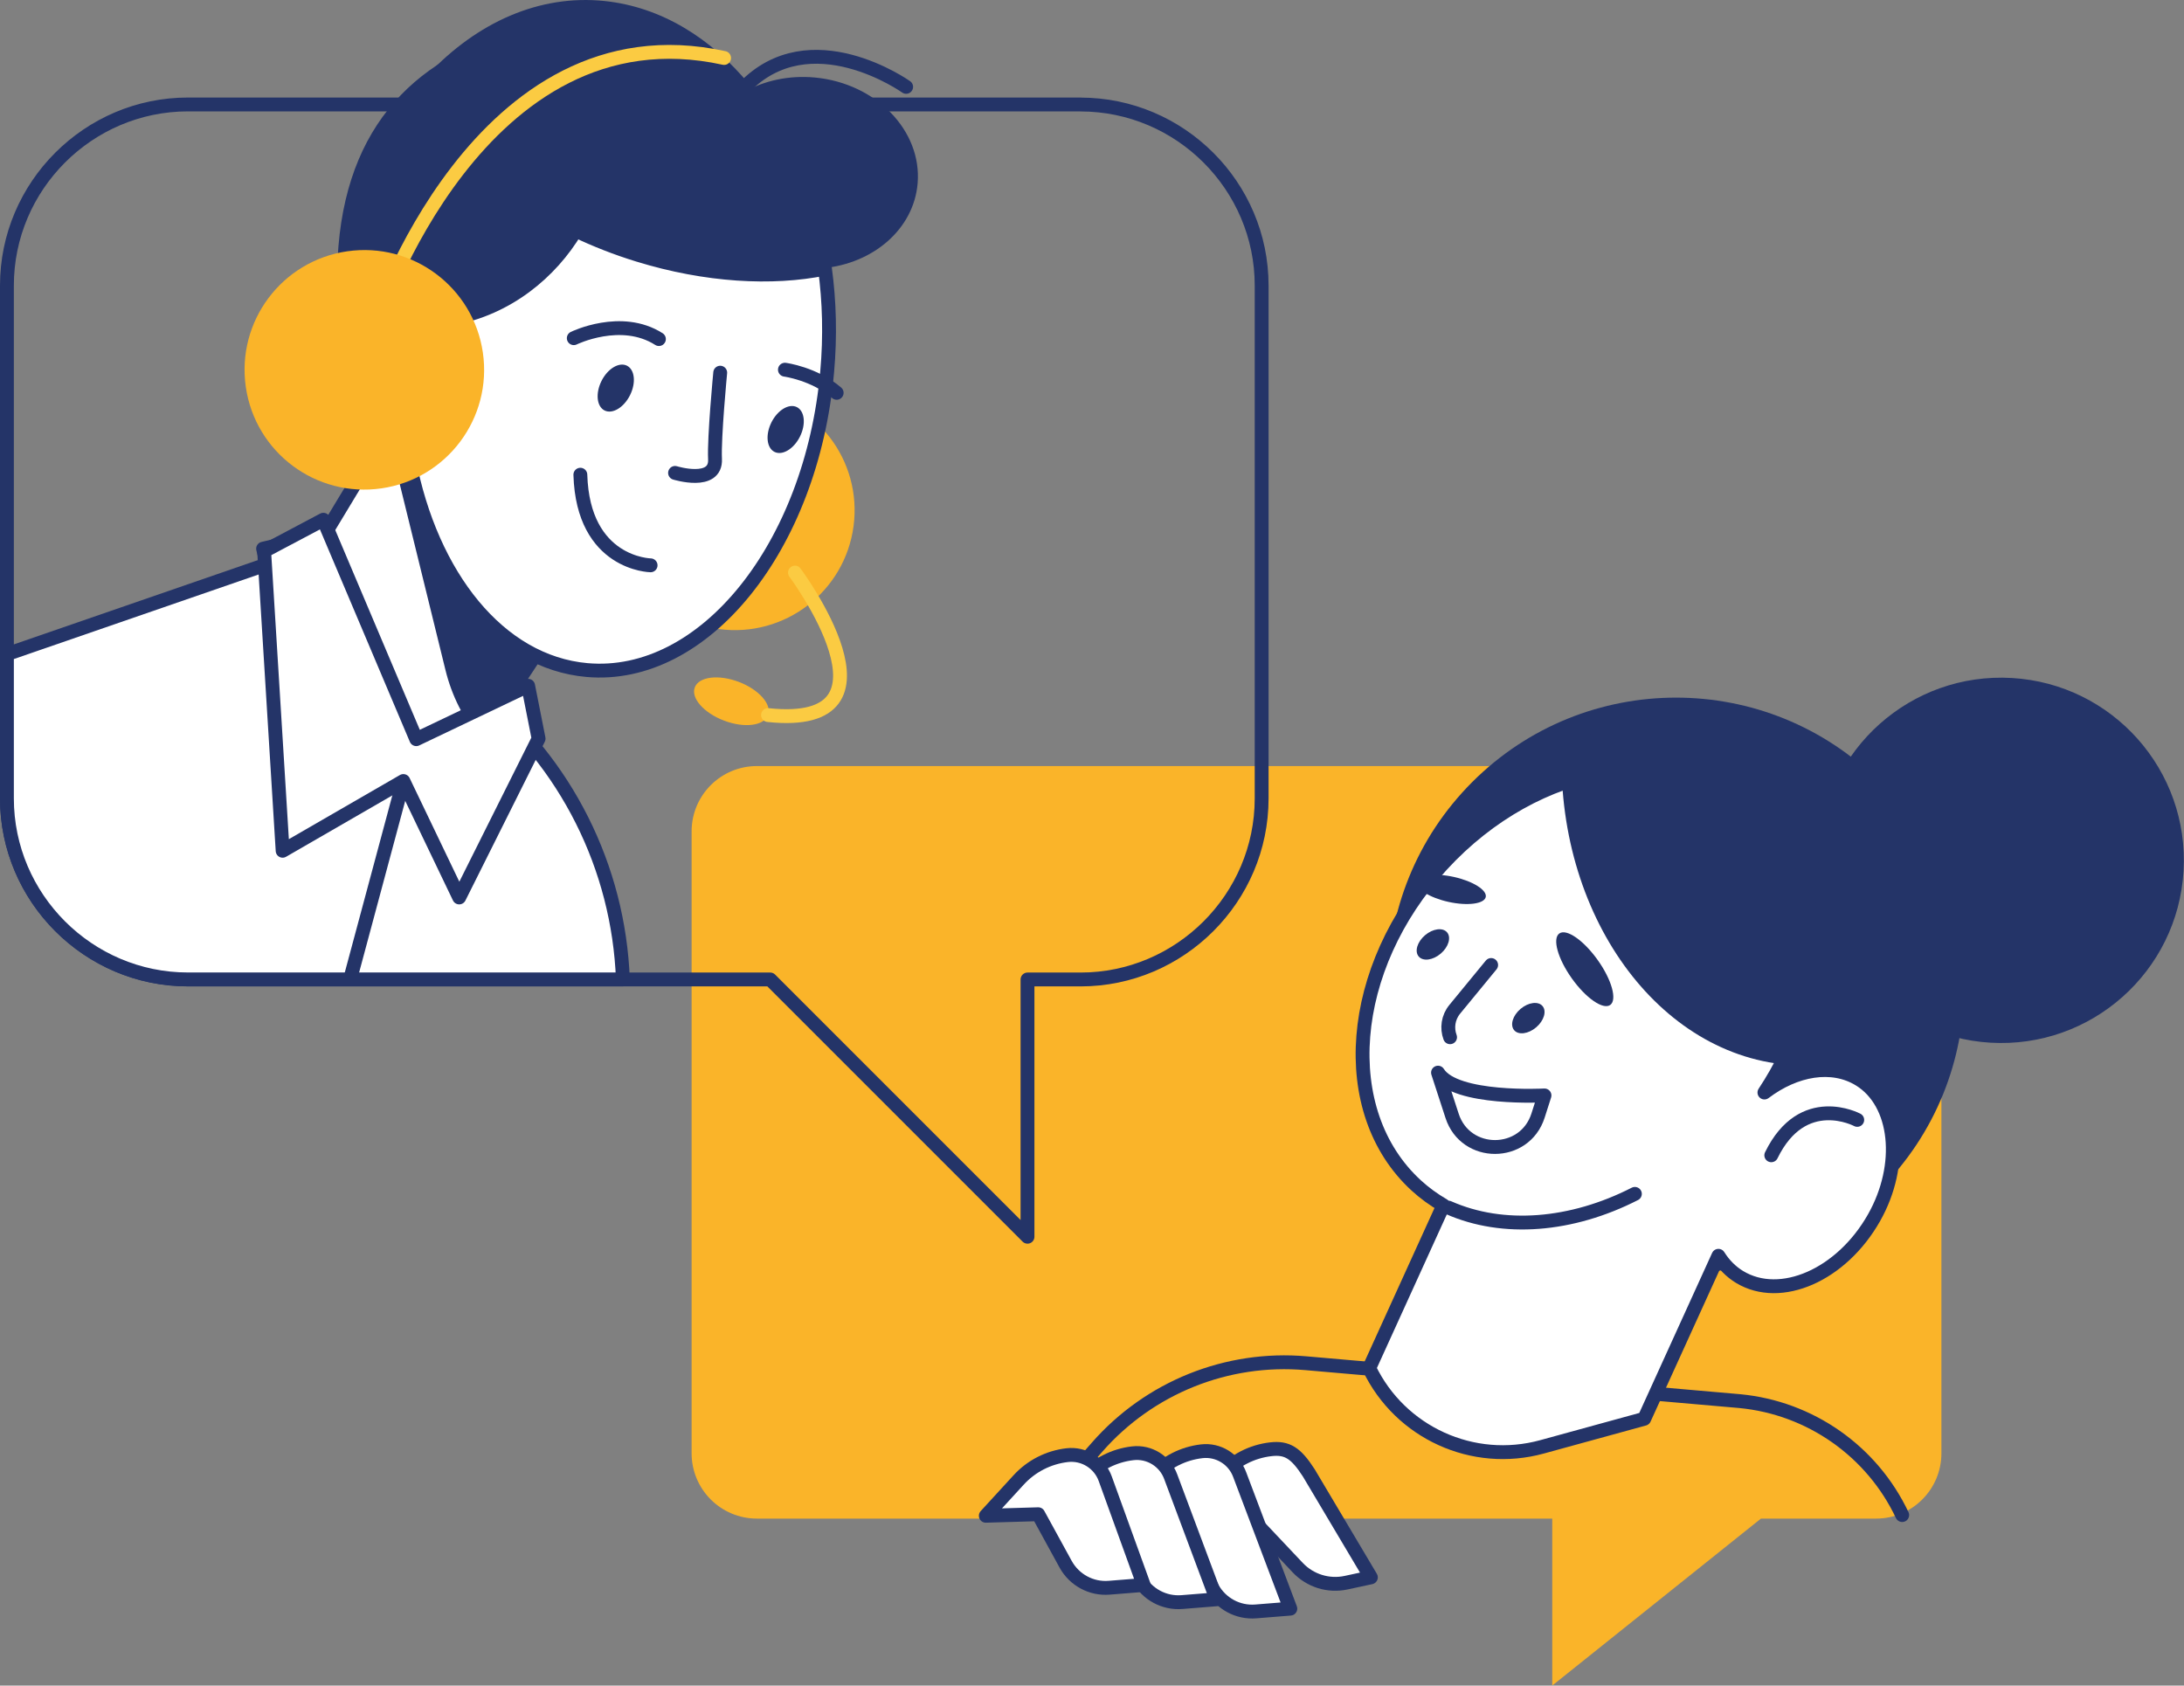 <?xml version="1.0" encoding="UTF-8"?><svg id="Layer_2" xmlns="http://www.w3.org/2000/svg" viewBox="0 0 315.28 243.34"><rect x="0" y="0" width="315.28" height="243.34" fill="#808080" stroke="none"/><defs><style>.cls-1{stroke:#fbcb42;}.cls-1,.cls-2,.cls-3{stroke-linecap:round;stroke-linejoin:round;stroke-width:2px;}.cls-1,.cls-3{fill:none;}.cls-4{fill:#fab429;}.cls-4,.cls-5,.cls-6{stroke-width:0px;}.cls-2,.cls-3{stroke:#243468;}.cls-2,.cls-5{fill:#fff;}.cls-6{fill:#243468;}</style></defs><g id="Layer_2-2"><path class="cls-4" d="M109.27,110.59h161.56c5.21,0,9.43,4.22,9.43,9.43v89.78c0,5.21-4.22,9.43-9.43,9.43h-16.62l-30.13,24.1v-24.1h-114.81c-5.21,0-9.43-4.22-9.43-9.43v-89.78c0-5.21,4.22-9.43,9.43-9.43Z"/><path class="cls-3" d="M274.6,218.72h0c-4.37-9.23-13.28-15.48-23.45-16.45l-62.62-5.47c-11.4-1-22.6,3.5-30.15,12.11l-8.51,9.7"/><path class="cls-2" d="M179.26,217.75l-7.57.22,4.74-5.17c1.83-2,4.32-3.27,7.01-3.58h0c2.39-.28,3.65.55,5.49,3.4l8.97,15.09-3.58.77c-2.55.55-5.2-.28-6.99-2.18l-8.06-8.54Z"/><path class="cls-2" d="M169.3,218.04l-7.57.22,4.74-5.17c1.83-2,4.32-3.27,7.01-3.58h0c2.39-.28,4.67,1.13,5.49,3.4l7.3,19.32-4.98.4c-2.58.21-5.03-1.12-6.28-3.38l-5.71-11.2Z"/><path class="cls-2" d="M159.34,218.33l-7.57.22,4.74-5.17c1.83-2,4.32-3.27,7.01-3.58h0c2.39-.28,4.67,1.13,5.49,3.4l6.61,17.68-4.98.4c-2.58.21-5.03-1.12-6.28-3.38l-5.01-9.56Z"/><path class="cls-2" d="M149.88,218.6l-7.57.22,4.74-5.17c1.83-2,4.32-3.27,7.01-3.58h0c2.39-.28,4.67,1.13,5.49,3.4l5.55,15.34-4.98.4c-2.58.21-5.03-1.12-6.28-3.38l-3.96-7.23Z"/><circle class="cls-6" cx="241.95" cy="142.32" r="41.6" transform="translate(-29.77 212.76) rotate(-45)"/><path class="cls-2" d="M204.44,171.13c1.21,1.11,2.53,2.06,3.92,2.87l-10.7,23.51h0c4.48,9.32,14.98,14.1,24.95,11.36l14.75-4.05,10.71-23.53c.78,1.24,1.79,2.29,3.06,3.06,5.91,3.57,14.71-.26,19.4-8.55,4.33-7.65,3.38-16.6-2.1-19.96-3.96-2.43-9.25-1.5-13.72,1.88,9.36-14.1,9.37-31.17-.81-40.51-11.62-10.66-32.11-7.23-45.77,7.66-13.66,14.89-15.31,35.6-3.69,46.26Z"/><path class="cls-6" d="M260.01,153.8c-.35,0-.7,0-1.05-.02-19.58-1.06-34.57-21.88-33.49-46.51.01-.28.04-.55.05-.83,6.93-1.21,13.86-.35,19.99,2.96,14.24,7.68,19.7,26.08,14.5,44.4Z"/><path class="cls-3" d="M209.11,174.34c7.89,3.49,17.78,2.67,26.9-1.99"/><path class="cls-6" d="M214.48,129.5c-.22.99-2.63,1.31-5.38.7-2.75-.61-4.81-1.91-4.59-2.9s2.63-1.31,5.38-.7,4.81,1.91,4.59,2.9Z"/><path class="cls-6" d="M232.45,145.08c-1.03.73-3.51-.98-5.54-3.83-2.03-2.85-2.84-5.75-1.81-6.49s3.51.98,5.54,3.83c2.03,2.85,2.84,5.75,1.81,6.49Z"/><path class="cls-3" d="M215.26,139.31l-5.25,6.39c-.97,1.18-1.17,2.72-.68,4.04"/><path class="cls-3" d="M207.59,154.85c2.5,4,15.37,3.29,15.37,3.29l-.93,2.91c-1.93,6.03-10.46,6.05-12.41.03l-2.03-6.23Z"/><path class="cls-3" d="M268.11,161.67s-7.87-4.21-12.41,5.11"/><path class="cls-6" d="M207.98,137.67c-1.13.96-2.56,1.15-3.18.41-.62-.73-.21-2.11.92-3.07,1.13-.96,2.56-1.15,3.18-.41.62.73.21,2.11-.92,3.07Z"/><path class="cls-6" d="M221.76,148.31c-1.13.96-2.56,1.15-3.18.41s-.21-2.11.92-3.07c1.13-.96,2.56-1.15,3.18-.41.62.73.21,2.11-.92,3.07Z"/><circle class="cls-6" cx="288.9" cy="124.21" r="26.37" transform="translate(148.01 405.35) rotate(-86.65)"/><path class="cls-3" d="M155.99,15.08H27.13C12.76,15.08,1,26.84,1,41.22v74.05c0,14.37,11.76,26.13,26.13,26.13h84.06l37.14,37.14v-37.14h7.66c14.37,0,26.14-11.76,26.14-26.13V41.22c0-14.37-11.76-26.13-26.14-26.13Z"/><path class="cls-2" d="M69.1,99.94l-25.26-20.31L1,94.43v20.83c0,14.37,11.76,26.13,26.13,26.13h62.79c-.61-16.18-8.2-31.31-20.82-41.46Z"/><line class="cls-3" x1="58.23" y1="112.75" x2="50.56" y2="141.31"/><circle class="cls-4" cx="106.08" cy="73.68" r="17.29" transform="translate(19.05 169.11) rotate(-82.42)"/><path class="cls-2" d="M55.95,62.07l-9.09,15.06-8.88,2.08,5.06,20.6c3.19,12.96,20.28,15.92,27.64,4.78l7.08-10.74-21.81-31.77Z"/><path class="cls-6" d="M70.68,104.58c-.46.7-.96,1.34-1.48,1.92-2.24-2.68-3.96-5.96-4.9-9.8l-7.98-32.46.97-.23,20.48,29.83-7.08,10.74Z"/><path class="cls-6" d="M77.92,3.54c13.53-2.81,28.28,4.42,29.49,9.74,2.89-1.63,6.45-2.44,10.23-2.09,8.82.83,15.46,7.66,14.83,15.27-.55,6.59-6.38,11.58-13.67,12.26.72,4.78.91,9.86.47,15.08-1.74,20.86-35.73,19.36-42.1,18.76-17.21-1.61-29.89-18.2-28.31-37.04,1.57-18.84,12.72-28.58,29.06-31.98Z"/><path class="cls-6" d="M76.61,8.57c4.41,2.18,7.65,5.23,9.07,9.01,4.01,10.65-7.75,29.96-26.6,28.74-1.17-.08-2.32-.75-3.46-.54,1.47-17.07,9.79-30.97,20.99-37.21Z"/><path class="cls-6" d="M119.56,38.69c-7.71,1.68-17.43,1.19-27.4-1.87-16.75-5.15-28.86-15.95-30.39-26.05C68.85,3.25,77.84-.85,87.31.15c16.19,1.71,28.88,17.78,32.25,38.54Z"/><path class="cls-5" d="M42.77,50.24c-2.1,6.81,1.73,14.04,8.54,16.13,6.81,2.1,14.04-1.73,16.13-8.54,2.1-6.81-1.73-14.04-8.54-16.13-6.81-2.1-14.04,1.73-16.13,8.54Z"/><path class="cls-2" d="M58.9,41.69c2.58.79,4.73,2.33,6.3,4.29,8.06-1.44,14.32-6.68,17.91-12.7,2.82,1.35,5.86,2.55,9.06,3.53,9.76,3,19.29,3.53,26.92,1.97.64,4.72.78,9.72.32,14.88-2.24,25.29-17.77,44.57-34.68,43.07-12.67-1.12-22.51-13.59-25.72-30.41-2.42.77-5.09.85-7.7.04-6.81-2.1-10.64-9.32-8.54-16.13,2.1-6.81,9.32-10.64,16.13-8.54Z"/><path class="cls-3" d="M130.81,12.54s-13.85-9.87-23.44.16"/><path class="cls-6" d="M115.48,63.03c-.89,1.78-2.53,2.77-3.67,2.21-1.14-.57-1.34-2.47-.45-4.26.89-1.78,2.53-2.77,3.67-2.21,1.14.57,1.34,2.47.45,4.26Z"/><path class="cls-3" d="M113.31,53.37s4.24.56,7.47,3.34"/><path class="cls-6" d="M90.95,57.05c-.89,1.78-2.53,2.77-3.67,2.21-1.14-.57-1.34-2.47-.45-4.26.89-1.78,2.53-2.77,3.67-2.21,1.14.57,1.34,2.47.45,4.26Z"/><path class="cls-3" d="M82.83,48.82s6.84-3.35,12.29.13"/><path class="cls-3" d="M103.97,53.8s-.9,9.38-.75,12.47c.19,3.84-5.77,2-5.77,2"/><path class="cls-3" d="M93.92,81.61s-9.76-.15-10.14-13.08"/><path class="cls-1" d="M61.24,52.92s-1.85-5.46-7.08-6.21c0,0,14.91-46.11,50.37-38.34"/><circle class="cls-4" cx="52.6" cy="53.39" r="17.29" transform="translate(-7.12 8.1) rotate(-8.25)"/><path class="cls-4" d="M110.87,103.24c-.59,1.55-3.43,1.9-6.35.79-2.92-1.11-4.81-3.26-4.22-4.8.59-1.55,3.43-1.9,6.35-.79,2.92,1.11,4.81,3.26,4.22,4.8Z"/><path class="cls-1" d="M114.76,82.66s16.96,22.79-3.89,20.57"/><polygon class="cls-2" points="77.75 106.63 66.29 129.56 58.23 112.75 40.8 122.82 38.13 79.56 46.68 75.03 60.09 106.71 76.24 99 77.75 106.63"/></g></svg>